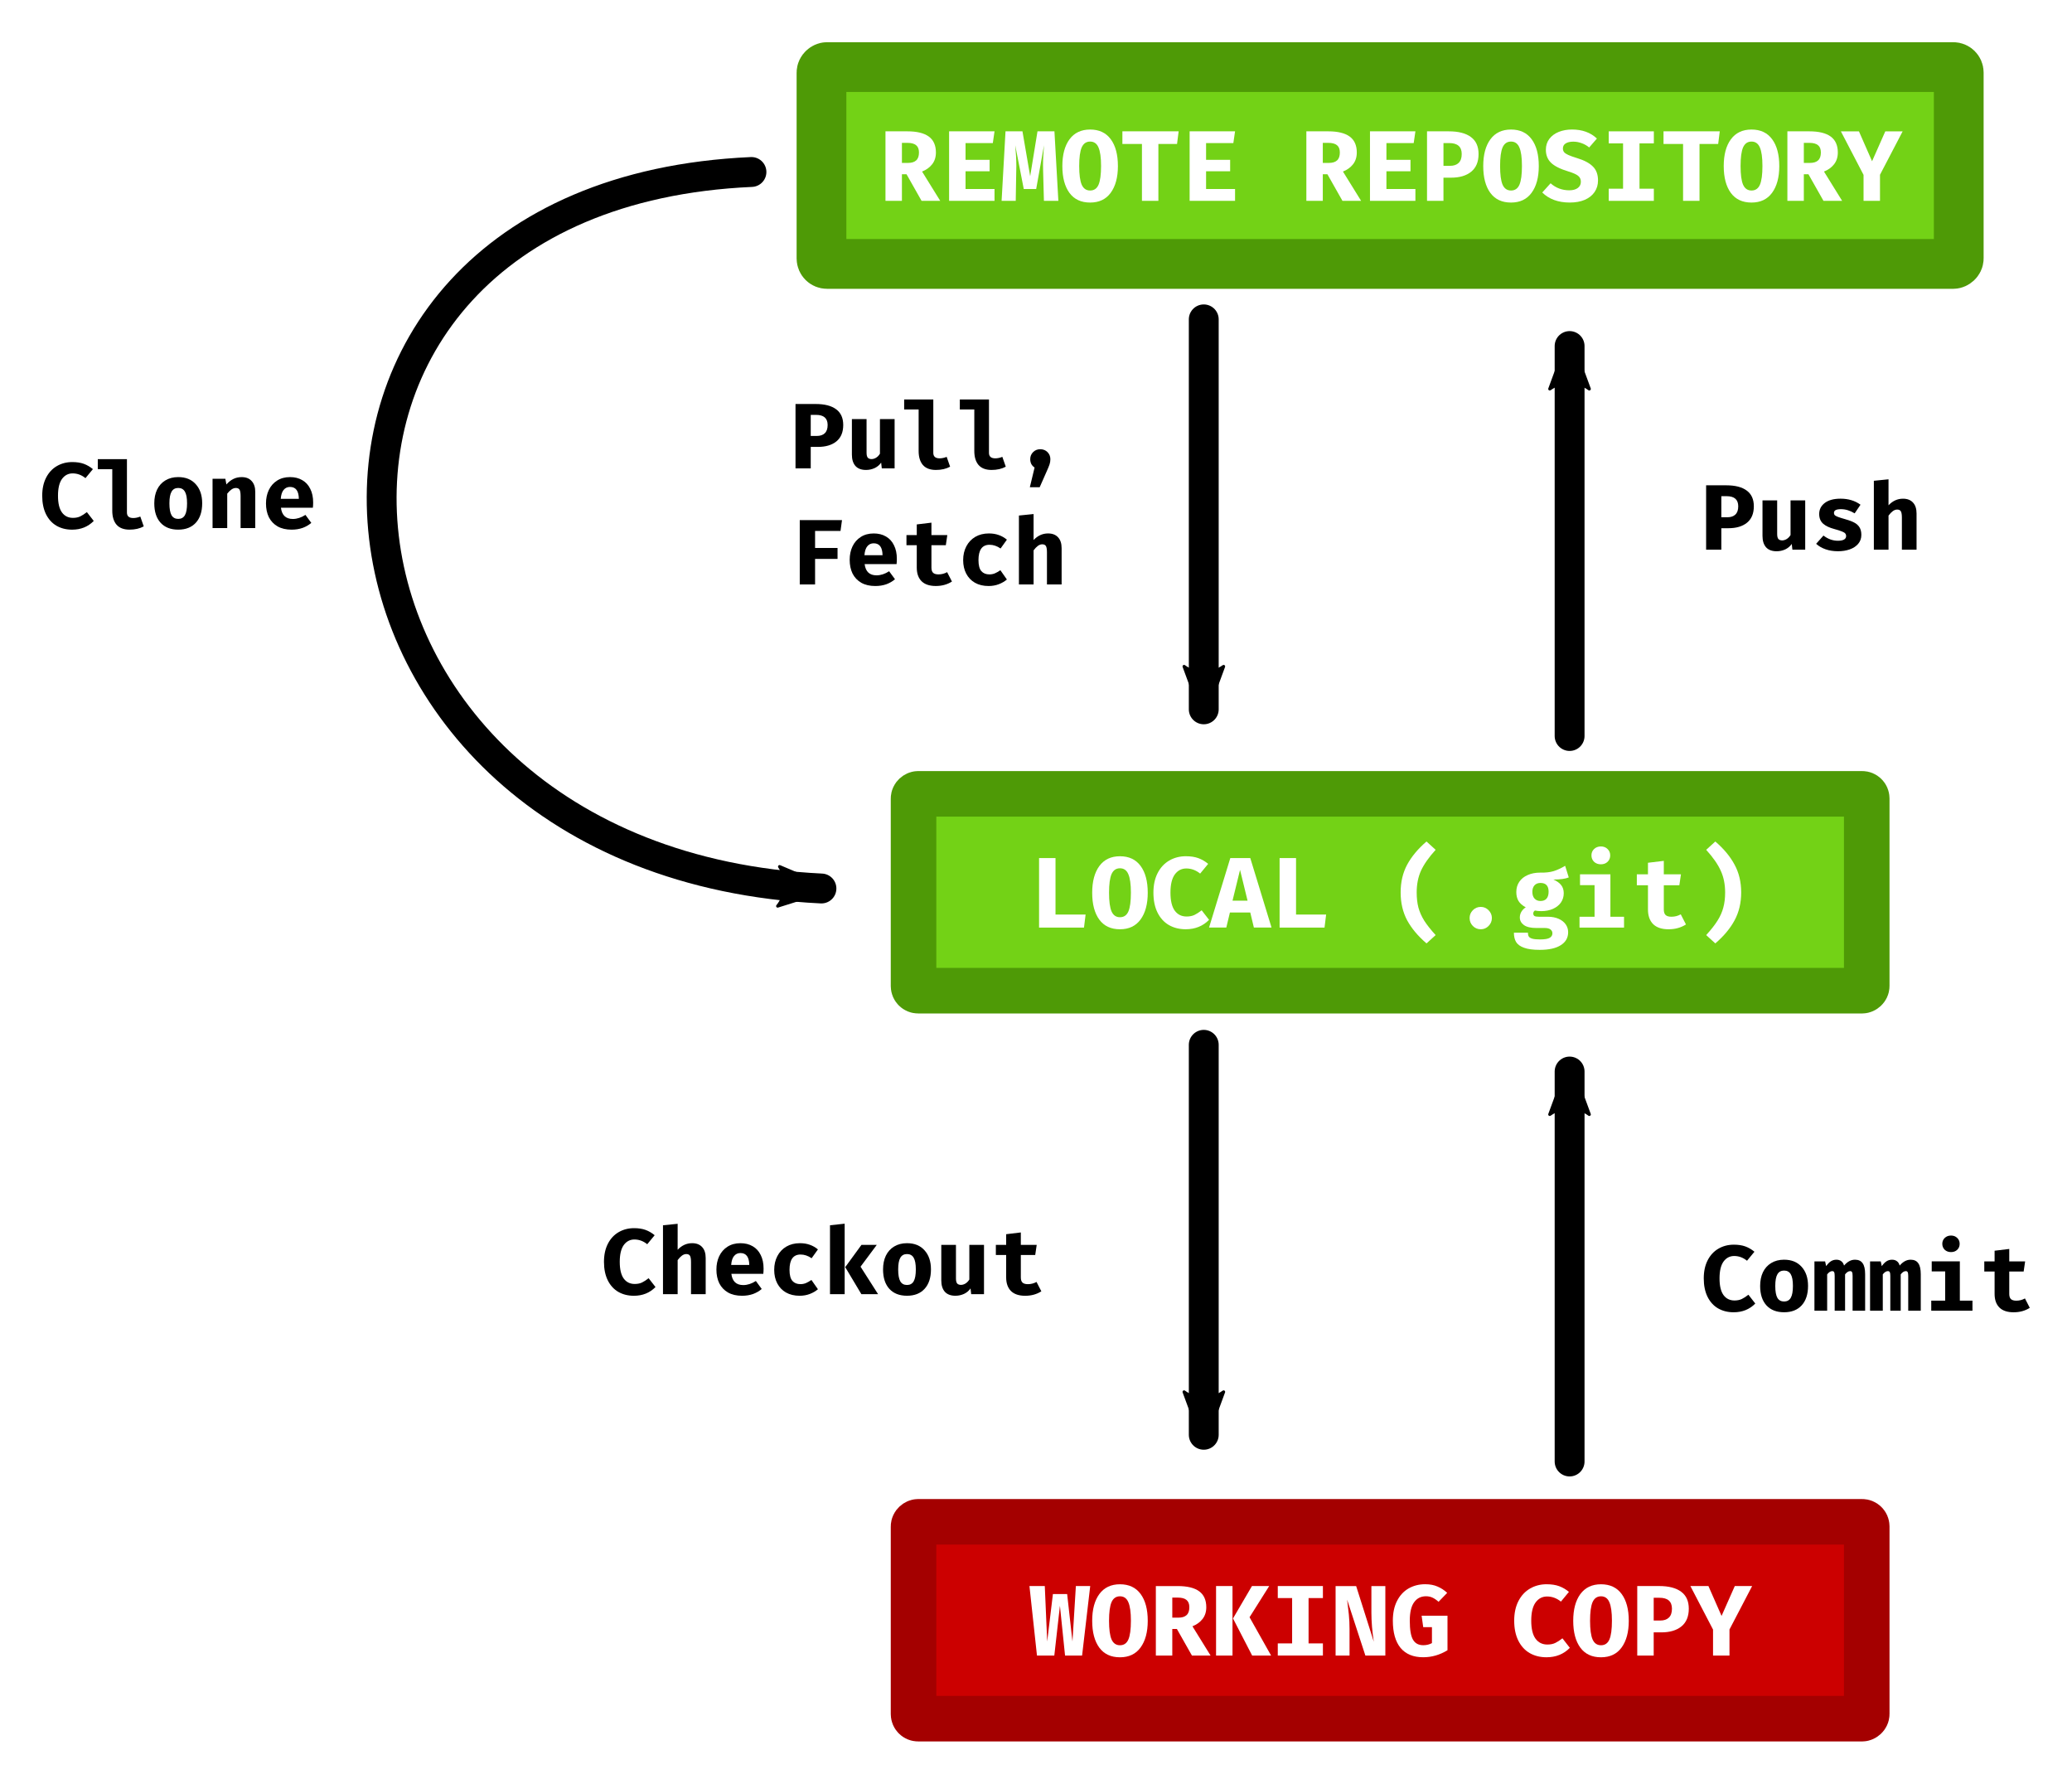 <?xml version="1.0" encoding="UTF-8"?>
<svg version="1.1" viewBox="0 0 490.92 422.5" xmlns="http://www.w3.org/2000/svg">
  <defs>
    <marker id="marker10053" overflow="visible" orient="auto">
      <path transform="scale(-.6)" d="m8.719 4.034-10.926-4.018 10.926-4.018c-1.746 2.372-1.735 5.617-6e-7 8.035z" fill-rule="evenodd" stroke="#000" stroke-linejoin="round" stroke-width=".625"/>
    </marker>
    <marker id="marker9711" overflow="visible" orient="auto">
      <path transform="scale(-.6)" d="m8.719 4.034-10.926-4.018 10.926-4.018c-1.746 2.372-1.735 5.617-6e-7 8.035z" fill-rule="evenodd" stroke="#000" stroke-linejoin="round" stroke-width=".625"/>
    </marker>
    <marker id="marker7130" overflow="visible" orient="auto">
      <path transform="scale(-.6)" d="m8.719 4.034-10.926-4.018 10.926-4.018c-1.746 2.372-1.735 5.617-6e-7 8.035z" fill-rule="evenodd" stroke="#000" stroke-linejoin="round" stroke-width=".625"/>
    </marker>
    <marker id="marker5882" overflow="visible" orient="auto">
      <path transform="scale(-.6)" d="m8.719 4.034-10.926-4.018 10.926-4.018c-1.746 2.372-1.735 5.617-6e-7 8.035z" fill-rule="evenodd" stroke="#000" stroke-linejoin="round" stroke-width=".625"/>
    </marker>
  </defs>
  <g transform="translate(86.517 -372.91)">
    <g>
      <rect transform="rotate(90)" x="388.8" y="-377.57" width="46.628" height="269.45" ry="1.301" fill="#73d216" stroke="#4e9a06" stroke-linecap="square" stroke-width="11.788"/>
      <g fill="#fff" stroke-width="2.97" aria-label="REMOTE REPOSITORY">
        <path d="m135.23 409.03q0 1.663-0.903 2.804-0.879 1.117-2.376 1.711l4.3 6.938h-4.419l-3.564-6.296h-1.093v6.296h-3.896v-16.465h5.179q3.397 0 5.084 1.236 1.687 1.235 1.687 3.778zm-4.015 0q0-1.188-0.689-1.734-0.665-0.546-2.067-0.546h-1.283v4.752h1.449q1.283 0 1.925-0.594 0.665-0.594 0.665-1.877z"/>
        <path d="m142.25 406.8v3.968h5.702v2.708h-5.702v4.205h6.866v2.804h-10.763v-16.465h10.763l-0.404 2.78z"/>
        <path d="m164.24 420.48h-3.421l-0.19-7.056q-0.024-0.523-0.024-1.425 0-1.188 0.071-2.305 0.071-1.14 0.166-2.376l-1.853 10.359h-2.946l-2.019-10.359q0.261 2.732 0.261 4.918l-0.024 1.259-0.119 6.985h-3.35l0.927-16.465h4.015l1.829 10.644 1.734-10.644h4.015z"/>
        <path d="m178.35 412.24q0 4.015-1.711 6.344-1.687 2.305-4.871 2.305-3.207 0-4.894-2.281-1.687-2.305-1.687-6.367 0-4.015 1.687-6.32 1.711-2.328 4.894-2.328 3.207 0 4.894 2.305 1.687 2.281 1.687 6.344zm-3.991 0q0-3.041-0.618-4.419-0.594-1.378-1.972-1.378t-1.996 1.378q-0.594 1.378-0.594 4.419 0 3.041 0.594 4.419 0.618 1.378 1.996 1.378 1.402 0 1.996-1.378t0.594-4.419z"/>
        <path d="m187.94 407.01v13.471h-3.896v-13.471h-4.633v-2.994h13.329l-0.38 2.994z"/>
        <path d="m199.24 406.8v3.968h5.702v2.708h-5.702v4.205h6.866v2.804h-10.763v-16.465h10.763l-0.404 2.78z"/>
        <path d="m234.95 409.03q0 1.663-0.903 2.804-0.879 1.117-2.376 1.711l4.3 6.938h-4.419l-3.564-6.296h-1.093v6.296h-3.896v-16.465h5.179q3.397 0 5.084 1.236 1.687 1.235 1.687 3.778zm-4.015 0q0-1.188-0.689-1.734-0.665-0.546-2.067-0.546h-1.283v4.752h1.449q1.283 0 1.925-0.594 0.665-0.594 0.665-1.877z"/>
        <path d="m241.97 406.8v3.968h5.702v2.708h-5.702v4.205h6.866v2.804h-10.763v-16.465h10.763l-0.404 2.78z"/>
        <path d="m263.8 409.39q0 2.78-1.758 4.205-1.734 1.402-4.752 1.402h-1.806v5.488h-3.896v-16.465h5.179q3.421 0 5.227 1.354 1.806 1.331 1.806 4.015zm-3.991 0q0-2.59-2.97-2.59h-1.354v5.393h1.544q1.331 0 2.043-0.689 0.737-0.689 0.737-2.115z"/>
        <path d="m278.07 412.24q0 4.015-1.711 6.344-1.687 2.305-4.871 2.305-3.207 0-4.894-2.281-1.687-2.305-1.687-6.367 0-4.015 1.687-6.32 1.711-2.328 4.894-2.328 3.207 0 4.894 2.305 1.687 2.281 1.687 6.344zm-3.991 0q0-3.041-0.618-4.419-0.594-1.378-1.972-1.378t-1.996 1.378q-0.594 1.378-0.594 4.419 0 3.041 0.594 4.419 0.618 1.378 1.996 1.378 1.402 0 1.996-1.378t0.594-4.419z"/>
        <path d="m292.1 415.66q0 1.544-0.808 2.732t-2.328 1.853q-1.497 0.641-3.564 0.641-4.087 0-6.51-2.376l1.972-2.186q1.877 1.663 4.443 1.663 1.235 0 1.972-0.523 0.76-0.546 0.76-1.497 0-0.903-0.641-1.402-0.618-0.523-2.328-1.045-2.899-0.879-4.11-2.067t-1.212-3.065q0-1.473 0.808-2.566 0.832-1.093 2.233-1.663 1.425-0.57 3.16-0.57 3.635 0 5.892 2.138l-1.829 2.115q-0.832-0.689-1.806-1.022-0.95-0.356-1.972-0.356-1.14 0-1.806 0.428-0.641 0.404-0.641 1.188 0 0.523 0.285 0.879 0.309 0.356 0.998 0.665 0.689 0.309 2.067 0.737 2.518 0.76 3.73 1.972 1.236 1.188 1.236 3.326z"/>
        <path d="m305.33 404.02v2.851h-3.397v10.739h3.397v2.875h-10.691v-2.875h3.397v-10.739h-3.397v-2.851z"/>
        <path d="m316.15 407.01v13.471h-3.896v-13.471h-4.633v-2.994h13.329l-0.38 2.994z"/>
        <path d="m335.05 412.24q0 4.015-1.711 6.344-1.687 2.305-4.871 2.305-3.207 0-4.894-2.281-1.687-2.305-1.687-6.367 0-4.015 1.687-6.32 1.711-2.328 4.894-2.328 3.207 0 4.894 2.305 1.687 2.281 1.687 6.344zm-3.991 0q0-3.041-0.618-4.419-0.594-1.378-1.972-1.378t-1.996 1.378q-0.594 1.378-0.594 4.419 0 3.041 0.594 4.419 0.618 1.378 1.996 1.378 1.402 0 1.996-1.378t0.594-4.419z"/>
        <path d="m348.92 409.03q0 1.663-0.903 2.804-0.879 1.117-2.376 1.711l4.3 6.938h-4.419l-3.564-6.296h-1.093v6.296h-3.896v-16.465h5.179q3.397 0 5.084 1.236 1.687 1.235 1.687 3.778zm-4.015 0q0-1.188-0.689-1.734-0.665-0.546-2.067-0.546h-1.283v4.752h1.449q1.283 0 1.925-0.594 0.665-0.594 0.665-1.877z"/>
        <path d="m358.91 414.31v6.177h-3.896v-6.154l-5.37-10.311h4.277l3.112 7.08 3.136-7.08h4.11z"/>
      </g>
      <rect transform="rotate(90)" x="560.95" y="-355.77" width="46.628" height="225.84" ry="1.09" fill="#73d216" stroke="#4e9a06" stroke-linecap="square" stroke-width="10.792"/>
      <g fill="#fff" stroke-width="2.97" aria-label="LOCAL (.git)">
        <path d="m159.67 592.63v-16.465h3.896v13.376h7.128l-0.38 3.089z"/>
        <path d="m185.42 584.38q0 4.015-1.711 6.344-1.687 2.305-4.871 2.305-3.207 0-4.894-2.281-1.687-2.305-1.687-6.367 0-4.015 1.687-6.32 1.711-2.328 4.894-2.328 3.207 0 4.894 2.305 1.687 2.281 1.687 6.344zm-3.991 0q0-3.041-0.618-4.419-0.594-1.378-1.972-1.378t-1.996 1.378q-0.594 1.378-0.594 4.419 0 3.041 0.594 4.419 0.618 1.378 1.996 1.378 1.402 0 1.996-1.378t0.594-4.419z"/>
        <path d="m194.46 575.73q1.711 0 2.946 0.451 1.236 0.451 2.328 1.354l-1.901 2.305q-1.497-1.212-3.279-1.212-1.687 0-2.732 1.425-1.022 1.425-1.022 4.3t1.022 4.277q1.022 1.378 2.804 1.378 1.093 0 1.877-0.38t1.687-1.093l1.758 2.257q-2.186 2.233-5.536 2.233-2.257 0-3.991-0.998-1.711-0.998-2.685-2.946-0.974-1.972-0.974-4.728 0-2.685 0.998-4.633t2.756-2.97 3.944-1.022z"/>
        <path d="m209.71 589.06h-4.823l-0.855 3.564h-4.087l5.037-16.465h4.728l5.037 16.465h-4.182zm-4.205-2.804h3.564l-1.782-7.294z"/>
        <path d="m216.66 592.63v-16.465h3.896v13.376h7.128l-0.38 3.089z"/>
        <path d="m249.14 584.31q0 1.996 0.404 3.564 0.428 1.568 1.378 3.112 0.974 1.521 2.708 3.421l-2.162 1.972q-3.017-2.59-4.585-5.465-1.544-2.899-1.544-6.605t1.544-6.581q1.568-2.899 4.585-5.488l2.162 1.972q-2.423 2.661-3.469 4.942-1.022 2.257-1.022 5.156z"/>
        <path d="m261.68 590.37q0-1.069 0.76-1.853 0.784-0.784 1.877-0.784t1.853 0.784q0.784 0.784 0.784 1.853 0 1.093-0.784 1.877-0.76 0.784-1.853 0.784t-1.877-0.784q-0.76-0.784-0.76-1.877z"/>
        <path d="m285.17 580.75q-1.236 0.499-3.635 0.499 1.236 0.546 1.829 1.307 0.618 0.76 0.618 1.948 0 1.212-0.665 2.186-0.665 0.95-1.877 1.497t-2.804 0.546q-0.784 0-1.473-0.143-0.19 0.095-0.309 0.309-0.095 0.19-0.095 0.404 0 0.356 0.261 0.57 0.285 0.19 1.117 0.19h2.091q1.425 0 2.518 0.475 1.093 0.475 1.687 1.307 0.594 0.832 0.594 1.877 0 1.972-1.734 3.065-1.711 1.117-5.013 1.117-2.352 0-3.706-0.499-1.331-0.475-1.877-1.354-0.523-0.879-0.523-2.21h3.326q0 0.594 0.214 0.927 0.238 0.333 0.855 0.499 0.618 0.166 1.806 0.166 1.663 0 2.281-0.38 0.641-0.38 0.641-1.069 0-0.57-0.475-0.927-0.451-0.333-1.354-0.333h-1.996q-1.948 0-2.922-0.689-0.974-0.713-0.974-1.806 0-0.713 0.356-1.331 0.38-0.641 1.045-1.069-1.188-0.641-1.711-1.497-0.523-0.879-0.523-2.115 0-1.402 0.713-2.447 0.713-1.045 1.996-1.592 1.283-0.57 2.922-0.57 1.901 0.048 3.231-0.356 1.331-0.428 2.708-1.259zm-6.7 1.307q-0.903 0-1.425 0.57-0.499 0.57-0.499 1.544 0 1.022 0.523 1.592 0.523 0.57 1.402 0.57 0.927 0 1.425-0.546 0.499-0.57 0.499-1.663 0-2.067-1.925-2.067z"/>
        <path d="m292.78 573.41q0.974 0 1.592 0.618 0.618 0.594 0.618 1.497 0 0.927-0.618 1.521-0.618 0.594-1.592 0.594t-1.616-0.594q-0.618-0.618-0.618-1.521 0-0.903 0.618-1.497 0.641-0.618 1.616-0.618zm2.257 6.605v10.05h3.231v2.566h-10.549v-2.566h3.564v-7.484h-3.445v-2.566z"/>
        <path d="m312.94 591.89q-1.782 1.14-4.134 1.14-2.423 0-3.659-1.236-1.212-1.235-1.212-3.469v-5.726h-2.637v-2.59h2.637v-2.732l3.754-0.451v3.184h4.063l-0.38 2.59h-3.683v5.726q0 0.927 0.428 1.331 0.428 0.404 1.378 0.404 1.188 0 2.21-0.57z"/>
        <path d="m322.22 584.31q0-2.899-1.045-5.156-1.022-2.281-3.445-4.942l2.162-1.972q3.017 2.59 4.562 5.488 1.568 2.875 1.568 6.581t-1.568 6.605q-1.544 2.875-4.562 5.465l-2.162-1.972q1.734-1.901 2.685-3.421 0.974-1.544 1.378-3.112 0.428-1.568 0.428-3.564z"/>
      </g>
    </g>
    <path d="m198.69 448.56v92.373" fill="none" marker-end="url(#marker5882)" stroke="#000" stroke-linecap="round" stroke-linejoin="round" stroke-width="7.076"/>
    <path d="m91.525 413.65c-126.13 5.63-112.13 163.52 16.583 169.72" fill="none" marker-end="url(#marker7130)" stroke="#000" stroke-linecap="round" stroke-linejoin="round" stroke-width="7.076"/>
    <g stroke-width="2.75">
      <g style="font-feature-settings:normal;font-variant-caps:normal;font-variant-ligatures:normal;font-variant-numeric:normal" aria-label="Clone">
        <path d="m-69.39 482.36q1.584 0 2.728 0.418 1.144 0.418 2.156 1.254l-1.76 2.134q-1.386-1.122-3.035-1.122-1.562 0-2.53 1.32-0.946 1.32-0.946 3.981t0.946 3.959q0.946 1.276 2.596 1.276 1.012 0 1.738-0.352 0.726-0.352 1.562-1.012l1.628 2.09q-2.024 2.068-5.125 2.068-2.09 0-3.695-0.924-1.584-0.924-2.486-2.728-0.902-1.826-0.902-4.377 0-2.486 0.924-4.289 0.924-1.804 2.552-2.75 1.628-0.946 3.651-0.946z"/>
        <path d="m-56.442 494.32q0 1.298 1.496 1.298 0.814 0 1.672-0.352l0.814 2.332q-1.408 0.77-3.365 0.77-2.046 0-3.079-1.166-1.012-1.188-1.012-3.321v-9.832h-3.431v-2.376h6.907z"/>
        <path d="m-44.287 485.92q2.662 0 4.157 1.694 1.518 1.672 1.518 4.509 0 2.947-1.496 4.597-1.496 1.65-4.179 1.65-2.684 0-4.179-1.628-1.496-1.65-1.496-4.597 0-1.87 0.66-3.256 0.682-1.408 1.958-2.178 1.298-0.792 3.058-0.792zm0 2.574q-1.078 0-1.584 0.88-0.506 0.858-0.506 2.772 0 1.936 0.506 2.816 0.506 0.858 1.584 0.858t1.584-0.88q0.506-0.88 0.506-2.816 0-1.892-0.506-2.75-0.506-0.88-1.584-0.88z"/>
        <path d="m-36.157 486.32h3.035l0.242 1.342q0.792-0.88 1.65-1.298 0.88-0.44 1.98-0.44 1.518 0 2.354 0.924 0.858 0.924 0.858 2.574v8.579h-3.475v-7.567q0-1.1-0.242-1.518t-0.88-0.418q-0.528 0-1.034 0.352-0.484 0.33-1.012 0.99v8.161h-3.475z"/>
        <path d="m-19.954 493.18q0.33 2.662 2.816 2.662 1.496 0 2.991-0.968l1.386 1.892q-0.858 0.748-2.046 1.188-1.188 0.418-2.618 0.418-1.958 0-3.321-0.77-1.364-0.792-2.068-2.178-0.682-1.408-0.682-3.256 0-1.76 0.66-3.167 0.682-1.43 1.958-2.244 1.298-0.836 3.079-0.836 1.672 0 2.904 0.726 1.232 0.704 1.892 2.068 0.682 1.342 0.682 3.212 0 0.726-0.066 1.254zm2.156-4.927q-0.946 0-1.518 0.704-0.572 0.682-0.682 2.112h4.289q-0.044-2.816-2.09-2.816z"/>
      </g>
      <g style="font-feature-settings:normal;font-variant-caps:normal;font-variant-ligatures:normal;font-variant-numeric:normal" aria-label="Push">
        <path d="m329.02 492.84q0 2.574-1.628 3.893-1.606 1.298-4.399 1.298h-1.672v5.081h-3.607v-15.244h4.795q3.167 0 4.839 1.254 1.672 1.232 1.672 3.717zm-3.695 0q0-2.398-2.75-2.398h-1.254v4.993h1.43q1.232 0 1.892-0.638 0.682-0.638 0.682-1.958z"/>
        <path d="m334.55 499.42q0 0.814 0.286 1.166 0.308 0.33 0.902 0.33 0.528 0 1.078-0.33 0.55-0.352 0.902-0.946v-8.205h3.475v11.68h-3.035l-0.154-1.364q-0.572 0.836-1.54 1.298-0.968 0.44-2.046 0.44-1.65 0-2.508-0.946-0.836-0.968-0.836-2.684v-8.425h3.475z"/>
        <path d="m348.95 501q0.902 0 1.408-0.264 0.528-0.286 0.528-0.836 0-0.396-0.22-0.638-0.198-0.242-0.77-0.462-0.572-0.242-1.782-0.572-1.76-0.462-2.684-1.276-0.924-0.836-0.924-2.288 0-1.606 1.32-2.618 1.342-1.012 3.739-1.012 2.772 0 4.729 1.43l-1.386 2.046q-1.606-0.99-3.233-0.99-0.858 0-1.276 0.22-0.396 0.22-0.396 0.682 0 0.308 0.198 0.528 0.22 0.198 0.792 0.418 0.594 0.22 1.76 0.55 1.254 0.352 2.046 0.77 0.814 0.418 1.254 1.122 0.44 0.704 0.44 1.804 0 1.232-0.748 2.112-0.748 0.88-2.002 1.32-1.254 0.44-2.772 0.44-1.628 0-2.947-0.462-1.32-0.462-2.244-1.298l1.738-1.958q1.584 1.232 3.431 1.232z"/>
        <path d="m360.93 492.6q1.474-1.562 3.431-1.562 1.54 0 2.376 0.924 0.836 0.902 0.836 2.574v8.579h-3.475v-7.611q0-1.056-0.242-1.474-0.242-0.418-0.88-0.418-0.528 0-1.034 0.374-0.484 0.352-1.012 1.056v8.073h-3.475v-16.321l3.475-0.352z"/>
      </g>
      <g style="font-feature-settings:normal;font-variant-caps:normal;font-variant-ligatures:normal;font-variant-numeric:normal" aria-label="Pull, Fetch">
        <path d="m113.27 473.58q0 2.574-1.628 3.893-1.606 1.298-4.399 1.298h-1.672v5.081h-3.607v-15.244h4.795q3.167 0 4.839 1.254 1.672 1.232 1.672 3.717zm-3.695 0q0-2.398-2.75-2.398h-1.254v4.993h1.43q1.232 0 1.892-0.638 0.682-0.638 0.682-1.958z"/>
        <path d="m118.8 480.16q0 0.814 0.286 1.166 0.308 0.33 0.902 0.33 0.528 0 1.078-0.33 0.55-0.352 0.902-0.946v-8.205h3.475v11.68h-3.035l-0.154-1.364q-0.572 0.836-1.54 1.298-0.968 0.44-2.046 0.44-1.65 0-2.508-0.946-0.836-0.968-0.836-2.684v-8.425h3.475z"/>
        <path d="m134.61 480.18q0 1.298 1.496 1.298 0.814 0 1.672-0.352l0.814 2.332q-1.408 0.77-3.365 0.77-2.046 0-3.079-1.166-1.012-1.188-1.012-3.321v-9.832h-3.431v-2.376h6.907z"/>
        <path d="m147.8 480.18q0 1.298 1.496 1.298 0.814 0 1.672-0.352l0.814 2.332q-1.408 0.77-3.365 0.77-2.046 0-3.079-1.166-1.012-1.188-1.012-3.321v-9.832h-3.431v-2.376h6.907z"/>
        <path d="m159.95 479.32q1.034 0 1.716 0.682t0.682 1.694q0 0.616-0.198 1.232-0.198 0.594-0.748 1.804l-1.584 3.585h-2.332l1.122-4.663q-0.484-0.308-0.77-0.814-0.264-0.528-0.264-1.166 0-0.99 0.682-1.672t1.694-0.682z"/>
        <path d="m106.6 498.68v4.025h5.323v2.596h-5.323v6.049h-3.629v-15.244h10.008l-0.352 2.574z"/>
        <path d="m118.34 506.53q0.33 2.662 2.816 2.662 1.496 0 2.991-0.968l1.386 1.892q-0.858 0.748-2.046 1.188-1.188 0.418-2.618 0.418-1.958 0-3.321-0.77-1.364-0.792-2.068-2.178-0.682-1.408-0.682-3.256 0-1.76 0.66-3.167 0.682-1.43 1.958-2.244 1.298-0.836 3.079-0.836 1.672 0 2.904 0.726 1.232 0.704 1.892 2.068 0.682 1.342 0.682 3.212 0 0.726-0.066 1.254zm2.156-4.927q-0.946 0-1.518 0.704-0.572 0.682-0.682 2.112h4.289q-0.044-2.816-2.09-2.816z"/>
        <path d="m139.03 510.66q-1.65 1.056-3.827 1.056-2.244 0-3.387-1.144-1.122-1.144-1.122-3.212v-5.301h-2.442v-2.398h2.442v-2.53l3.475-0.418v2.947h3.761l-0.352 2.398h-3.409v5.301q0 0.858 0.396 1.232 0.396 0.374 1.276 0.374 1.1 0 2.046-0.528z"/>
        <path d="m147.91 508.97q0.66 0 1.276-0.242 0.616-0.264 1.32-0.748l1.54 2.2q-0.836 0.704-1.936 1.122-1.1 0.418-2.398 0.418-1.87 0-3.233-0.77-1.342-0.77-2.068-2.156-0.726-1.386-0.726-3.212t0.748-3.256 2.112-2.244q1.386-0.814 3.233-0.814 1.298 0 2.332 0.374 1.034 0.352 1.936 1.1l-1.496 2.09q-1.276-0.88-2.618-0.88-2.618 0-2.618 3.629 0 1.826 0.682 2.618 0.682 0.77 1.914 0.77z"/>
        <path d="m158.37 500.83q1.474-1.562 3.431-1.562 1.54 0 2.376 0.924 0.836 0.902 0.836 2.574v8.579h-3.475v-7.611q0-1.056-0.242-1.474t-0.88-0.418q-0.528 0-1.034 0.374-0.484 0.352-1.012 1.056v8.073h-3.475v-16.321l3.475-0.352z"/>
      </g>
    </g>
    <path d="m285.37 547.25v-92.373" fill="none" marker-end="url(#marker9711)" stroke="#000" stroke-linecap="round" stroke-linejoin="round" stroke-width="7.076"/>
    <rect transform="rotate(90)" x="733.39" y="-355.77" width="46.628" height="225.84" ry="1.09" fill="#c00" stroke="#a40000" stroke-linecap="square" stroke-width="10.792"/>
    <g fill="#fff" stroke-width="2.97" aria-label="WORKING COPY">
      <path d="m171.79 748.6-1.925 16.465h-4.039l-1.212-11.784-1.331 11.784h-4.11l-1.782-16.465h3.635l0.57 13.139 1.354-11.238h3.374l1.259 11.238 0.808-13.139z"/>
      <path d="m185.42 756.83q0 4.015-1.711 6.344-1.687 2.305-4.871 2.305-3.207 0-4.894-2.281-1.687-2.305-1.687-6.367 0-4.015 1.687-6.32 1.711-2.328 4.894-2.328 3.207 0 4.894 2.305 1.687 2.281 1.687 6.344zm-3.991 0q0-3.041-0.618-4.419-0.594-1.378-1.972-1.378t-1.996 1.378q-0.594 1.378-0.594 4.419t0.594 4.419q0.618 1.378 1.996 1.378 1.402 0 1.996-1.378t0.594-4.419z"/>
      <path d="m199.29 753.62q0 1.663-0.903 2.804-0.879 1.117-2.376 1.711l4.3 6.938h-4.419l-3.564-6.296h-1.093v6.296h-3.896v-16.465h5.179q3.397 0 5.084 1.236 1.687 1.236 1.687 3.778zm-4.015 0q0-1.188-0.689-1.734-0.665-0.546-2.067-0.546h-1.283v4.752h1.449q1.283 0 1.925-0.594 0.665-0.594 0.665-1.877z"/>
      <path d="m205.5 765.07h-3.896v-16.465h3.896zm0.119-8.791 4.49-7.674h4.087l-4.657 7.389 5.108 9.076h-4.49z"/>
      <path d="m226.92 748.6v2.851h-3.397v10.739h3.397v2.875h-10.691v-2.875h3.397v-10.739h-3.397v-2.851z"/>
      <path d="m232.66 751.84q0.238 1.806 0.404 3.493 0.166 1.663 0.166 3.54v6.201h-3.303v-16.465h4.871l4.181 13.186q-0.57-3.659-0.57-6.89v-6.296h3.303v16.465h-4.728z"/>
      <path d="m250.69 765.47q-3.516 0-5.37-2.21-1.829-2.233-1.829-6.462 0-2.732 0.998-4.681t2.732-2.946q1.758-0.998 3.92-0.998 1.687 0 2.922 0.546 1.259 0.523 2.305 1.497l-2.043 2.115q-0.784-0.689-1.473-0.998-0.665-0.309-1.521-0.309-1.782 0-2.804 1.425-1.022 1.402-1.022 4.372 0 3.184 0.76 4.49 0.76 1.307 2.447 1.307 1.117 0 2.043-0.499v-3.778h-2.067l-0.38-2.708h6.13v8.173q-2.708 1.663-5.75 1.663z"/>
      <path d="m279.94 748.18q1.711 0 2.946 0.451 1.236 0.451 2.328 1.354l-1.901 2.305q-1.497-1.212-3.279-1.212-1.687 0-2.732 1.425-1.022 1.425-1.022 4.3t1.022 4.277q1.022 1.378 2.804 1.378 1.093 0 1.877-0.38t1.687-1.093l1.758 2.257q-2.186 2.233-5.536 2.233-2.257 0-3.991-0.998-1.711-0.998-2.685-2.946-0.974-1.972-0.974-4.728 0-2.685 0.998-4.633t2.756-2.97 3.944-1.022z"/>
      <path d="m299.39 756.83q0 4.015-1.711 6.344-1.687 2.305-4.871 2.305-3.207 0-4.894-2.281-1.687-2.305-1.687-6.367 0-4.015 1.687-6.32 1.711-2.328 4.894-2.328 3.207 0 4.894 2.305 1.687 2.281 1.687 6.344zm-3.991 0q0-3.041-0.618-4.419-0.594-1.378-1.972-1.378-1.378 0-1.996 1.378-0.594 1.378-0.594 4.419t0.594 4.419q0.618 1.378 1.996 1.378 1.402 0 1.996-1.378t0.594-4.419z"/>
      <path d="m313.61 753.97q0 2.78-1.758 4.205-1.734 1.402-4.752 1.402h-1.806v5.488h-3.896v-16.465h5.179q3.421 0 5.227 1.354 1.806 1.331 1.806 4.015zm-3.991 0q0-2.59-2.97-2.59h-1.354v5.393h1.544q1.331 0 2.043-0.689 0.737-0.689 0.737-2.115z"/>
      <path d="m323.25 758.89v6.177h-3.896v-6.154l-5.37-10.311h4.277l3.112 7.08 3.136-7.08h4.11z"/>
    </g>
    <path d="m198.69 620.4v92.373" fill="none" marker-end="url(#marker10053)" stroke="#000" stroke-linecap="round" stroke-linejoin="round" stroke-width="7.076"/>
    <g stroke-width="2.75" style="font-feature-settings:normal;font-variant-caps:normal;font-variant-ligatures:normal;font-variant-numeric:normal" aria-label="Commit">
      <path d="m324.28 667.74q1.584 0 2.728 0.418 1.144 0.418 2.156 1.254l-1.76 2.134q-1.386-1.122-3.035-1.122-1.562 0-2.53 1.32-0.946 1.32-0.946 3.981t0.946 3.959q0.946 1.276 2.596 1.276 1.012 0 1.738-0.352 0.726-0.352 1.562-1.012l1.628 2.09q-2.024 2.068-5.125 2.068-2.09 0-3.695-0.924-1.584-0.924-2.486-2.728-0.902-1.826-0.902-4.377 0-2.486 0.924-4.289 0.924-1.804 2.552-2.75 1.628-0.946 3.651-0.946z"/>
      <path d="m336.19 671.3q2.662 0 4.157 1.694 1.518 1.672 1.518 4.509 0 2.947-1.496 4.597-1.496 1.65-4.179 1.65-2.684 0-4.179-1.628-1.496-1.65-1.496-4.597 0-1.87 0.66-3.256 0.682-1.408 1.958-2.178 1.298-0.792 3.058-0.792zm0 2.574q-1.078 0-1.584 0.88-0.506 0.858-0.506 2.772 0 1.936 0.506 2.816 0.506 0.858 1.584 0.858 1.078 0 1.584-0.88 0.506-0.88 0.506-2.816 0-1.892-0.506-2.75-0.506-0.88-1.584-0.88z"/>
      <path d="m352.97 671.3q1.254 0 1.826 0.836 0.594 0.814 0.594 2.596v8.645h-2.97v-8.249q0-0.638-0.132-0.88-0.11-0.242-0.44-0.242-0.616 0-1.21 0.77v8.601h-2.464v-8.249q0-0.638-0.132-0.88-0.11-0.242-0.44-0.242-0.616 0-1.21 0.77v8.601h-3.014v-11.68h2.53l0.242 1.122q0.572-0.792 1.122-1.144 0.572-0.374 1.32-0.374 0.682 0 1.144 0.352 0.462 0.33 0.66 1.034 1.188-1.386 2.574-1.386z"/>
      <path d="m366.15 671.3q1.254 0 1.826 0.836 0.594 0.814 0.594 2.596v8.645h-2.97v-8.249q0-0.638-0.132-0.88-0.11-0.242-0.44-0.242-0.616 0-1.21 0.77v8.601h-2.464v-8.249q0-0.638-0.132-0.88-0.11-0.242-0.44-0.242-0.616 0-1.21 0.77v8.601h-3.014v-11.68h2.53l0.242 1.122q0.572-0.792 1.122-1.144 0.572-0.374 1.32-0.374 0.682 0 1.144 0.352 0.462 0.33 0.66 1.034 1.188-1.386 2.574-1.386z"/>
      <path d="m375.74 665.58q0.902 0 1.474 0.572 0.572 0.55 0.572 1.386 0 0.858-0.572 1.408-0.572 0.55-1.474 0.55-0.902 0-1.496-0.55-0.572-0.572-0.572-1.408 0-0.836 0.572-1.386 0.594-0.572 1.496-0.572zm2.09 6.115v9.305h2.991v2.376h-9.766v-2.376h3.3v-6.929h-3.189v-2.376z"/>
      <path d="m394.4 682.7q-1.65 1.056-3.827 1.056-2.244 0-3.387-1.144-1.122-1.144-1.122-3.212v-5.301h-2.442v-2.398h2.442v-2.53l3.475-0.418v2.947h3.761l-0.352 2.398h-3.409v5.301q0 0.858 0.396 1.232 0.396 0.374 1.276 0.374 1.1 0 2.046-0.528z"/>
    </g>
    <g stroke-width="2.75" style="font-feature-settings:normal;font-variant-caps:normal;font-variant-ligatures:normal;font-variant-numeric:normal" aria-label="Checkout">
      <path d="m63.708 663.83q1.584 0 2.728 0.418 1.144 0.418 2.156 1.254l-1.76 2.134q-1.386-1.122-3.035-1.122-1.562 0-2.53 1.32-0.946 1.32-0.946 3.981t0.946 3.959q0.946 1.276 2.596 1.276 1.012 0 1.738-0.352 0.726-0.352 1.562-1.012l1.628 2.09q-2.024 2.068-5.125 2.068-2.09 0-3.695-0.924-1.584-0.924-2.486-2.728-0.902-1.826-0.902-4.377 0-2.486 0.924-4.289 0.924-1.804 2.552-2.75t3.651-0.946z"/>
      <path d="m74.038 668.95q1.474-1.562 3.431-1.562 1.54 0 2.376 0.924 0.836 0.902 0.836 2.574v8.579h-3.475v-7.611q0-1.056-0.242-1.474t-0.88-0.418q-0.528 0-1.034 0.374-0.484 0.352-1.012 1.056v8.073h-3.475v-16.321l3.475-0.352z"/>
      <path d="m86.765 674.65q0.33 2.662 2.816 2.662 1.496 0 2.991-0.968l1.386 1.892q-0.858 0.748-2.046 1.188-1.188 0.418-2.618 0.418-1.958 0-3.321-0.77-1.364-0.792-2.068-2.178-0.682-1.408-0.682-3.256 0-1.76 0.66-3.167 0.682-1.43 1.958-2.244 1.298-0.836 3.079-0.836 1.672 0 2.904 0.726 1.232 0.704 1.892 2.068 0.682 1.342 0.682 3.212 0 0.726-0.066 1.254zm2.156-4.927q-0.946 0-1.518 0.704-0.572 0.682-0.682 2.112h4.289q-0.044-2.816-2.09-2.816z"/>
      <path d="m103.14 677.09q0.66 0 1.276-0.242 0.616-0.264 1.32-0.748l1.54 2.2q-0.836 0.704-1.936 1.122t-2.398 0.418q-1.87 0-3.233-0.77-1.342-0.77-2.068-2.156-0.726-1.386-0.726-3.212t0.748-3.256q0.748-1.43 2.112-2.244 1.386-0.814 3.233-0.814 1.298 0 2.332 0.374 1.034 0.352 1.936 1.1l-1.496 2.09q-1.276-0.88-2.618-0.88-2.618 0-2.618 3.629 0 1.826 0.682 2.618 0.682 0.77 1.914 0.77z"/>
      <path d="m113.61 662.77v16.695h-3.475v-16.321zm7.611 5.015-3.849 5.169 4.157 6.511h-3.959l-3.827-6.401 3.849-5.279z"/>
      <path d="m128.38 667.39q2.662 0 4.157 1.694 1.518 1.672 1.518 4.509 0 2.947-1.496 4.597t-4.179 1.65q-2.684 0-4.179-1.628-1.496-1.65-1.496-4.597 0-1.87 0.66-3.256 0.682-1.408 1.958-2.178 1.298-0.792 3.058-0.792zm0 2.574q-1.078 0-1.584 0.88-0.506 0.858-0.506 2.772 0 1.936 0.506 2.816 0.506 0.858 1.584 0.858 1.078 0 1.584-0.88t0.506-2.816q0-1.892-0.506-2.75-0.506-0.88-1.584-0.88z"/>
      <path d="m139.98 675.77q0 0.814 0.286 1.166 0.308 0.33 0.902 0.33 0.528 0 1.078-0.33 0.55-0.352 0.902-0.946v-8.205h3.475v11.68h-3.035l-0.154-1.364q-0.572 0.836-1.54 1.298-0.968 0.44-2.046 0.44-1.65 0-2.508-0.946-0.836-0.968-0.836-2.684v-8.425h3.475z"/>
      <path d="m160.21 678.79q-1.65 1.056-3.827 1.056-2.244 0-3.387-1.144-1.122-1.144-1.122-3.212v-5.301h-2.442v-2.398h2.442v-2.53l3.475-0.418v2.947h3.761l-0.352 2.398h-3.409v5.301q0 0.858 0.396 1.232 0.396 0.374 1.276 0.374 1.1 0 2.046-0.528z"/>
    </g>
    <path d="m285.37 719.1v-92.373" fill="none" marker-end="url(#marker9711)" stroke="#000" stroke-linecap="round" stroke-linejoin="round" stroke-width="7.076"/>
  </g>
</svg>

